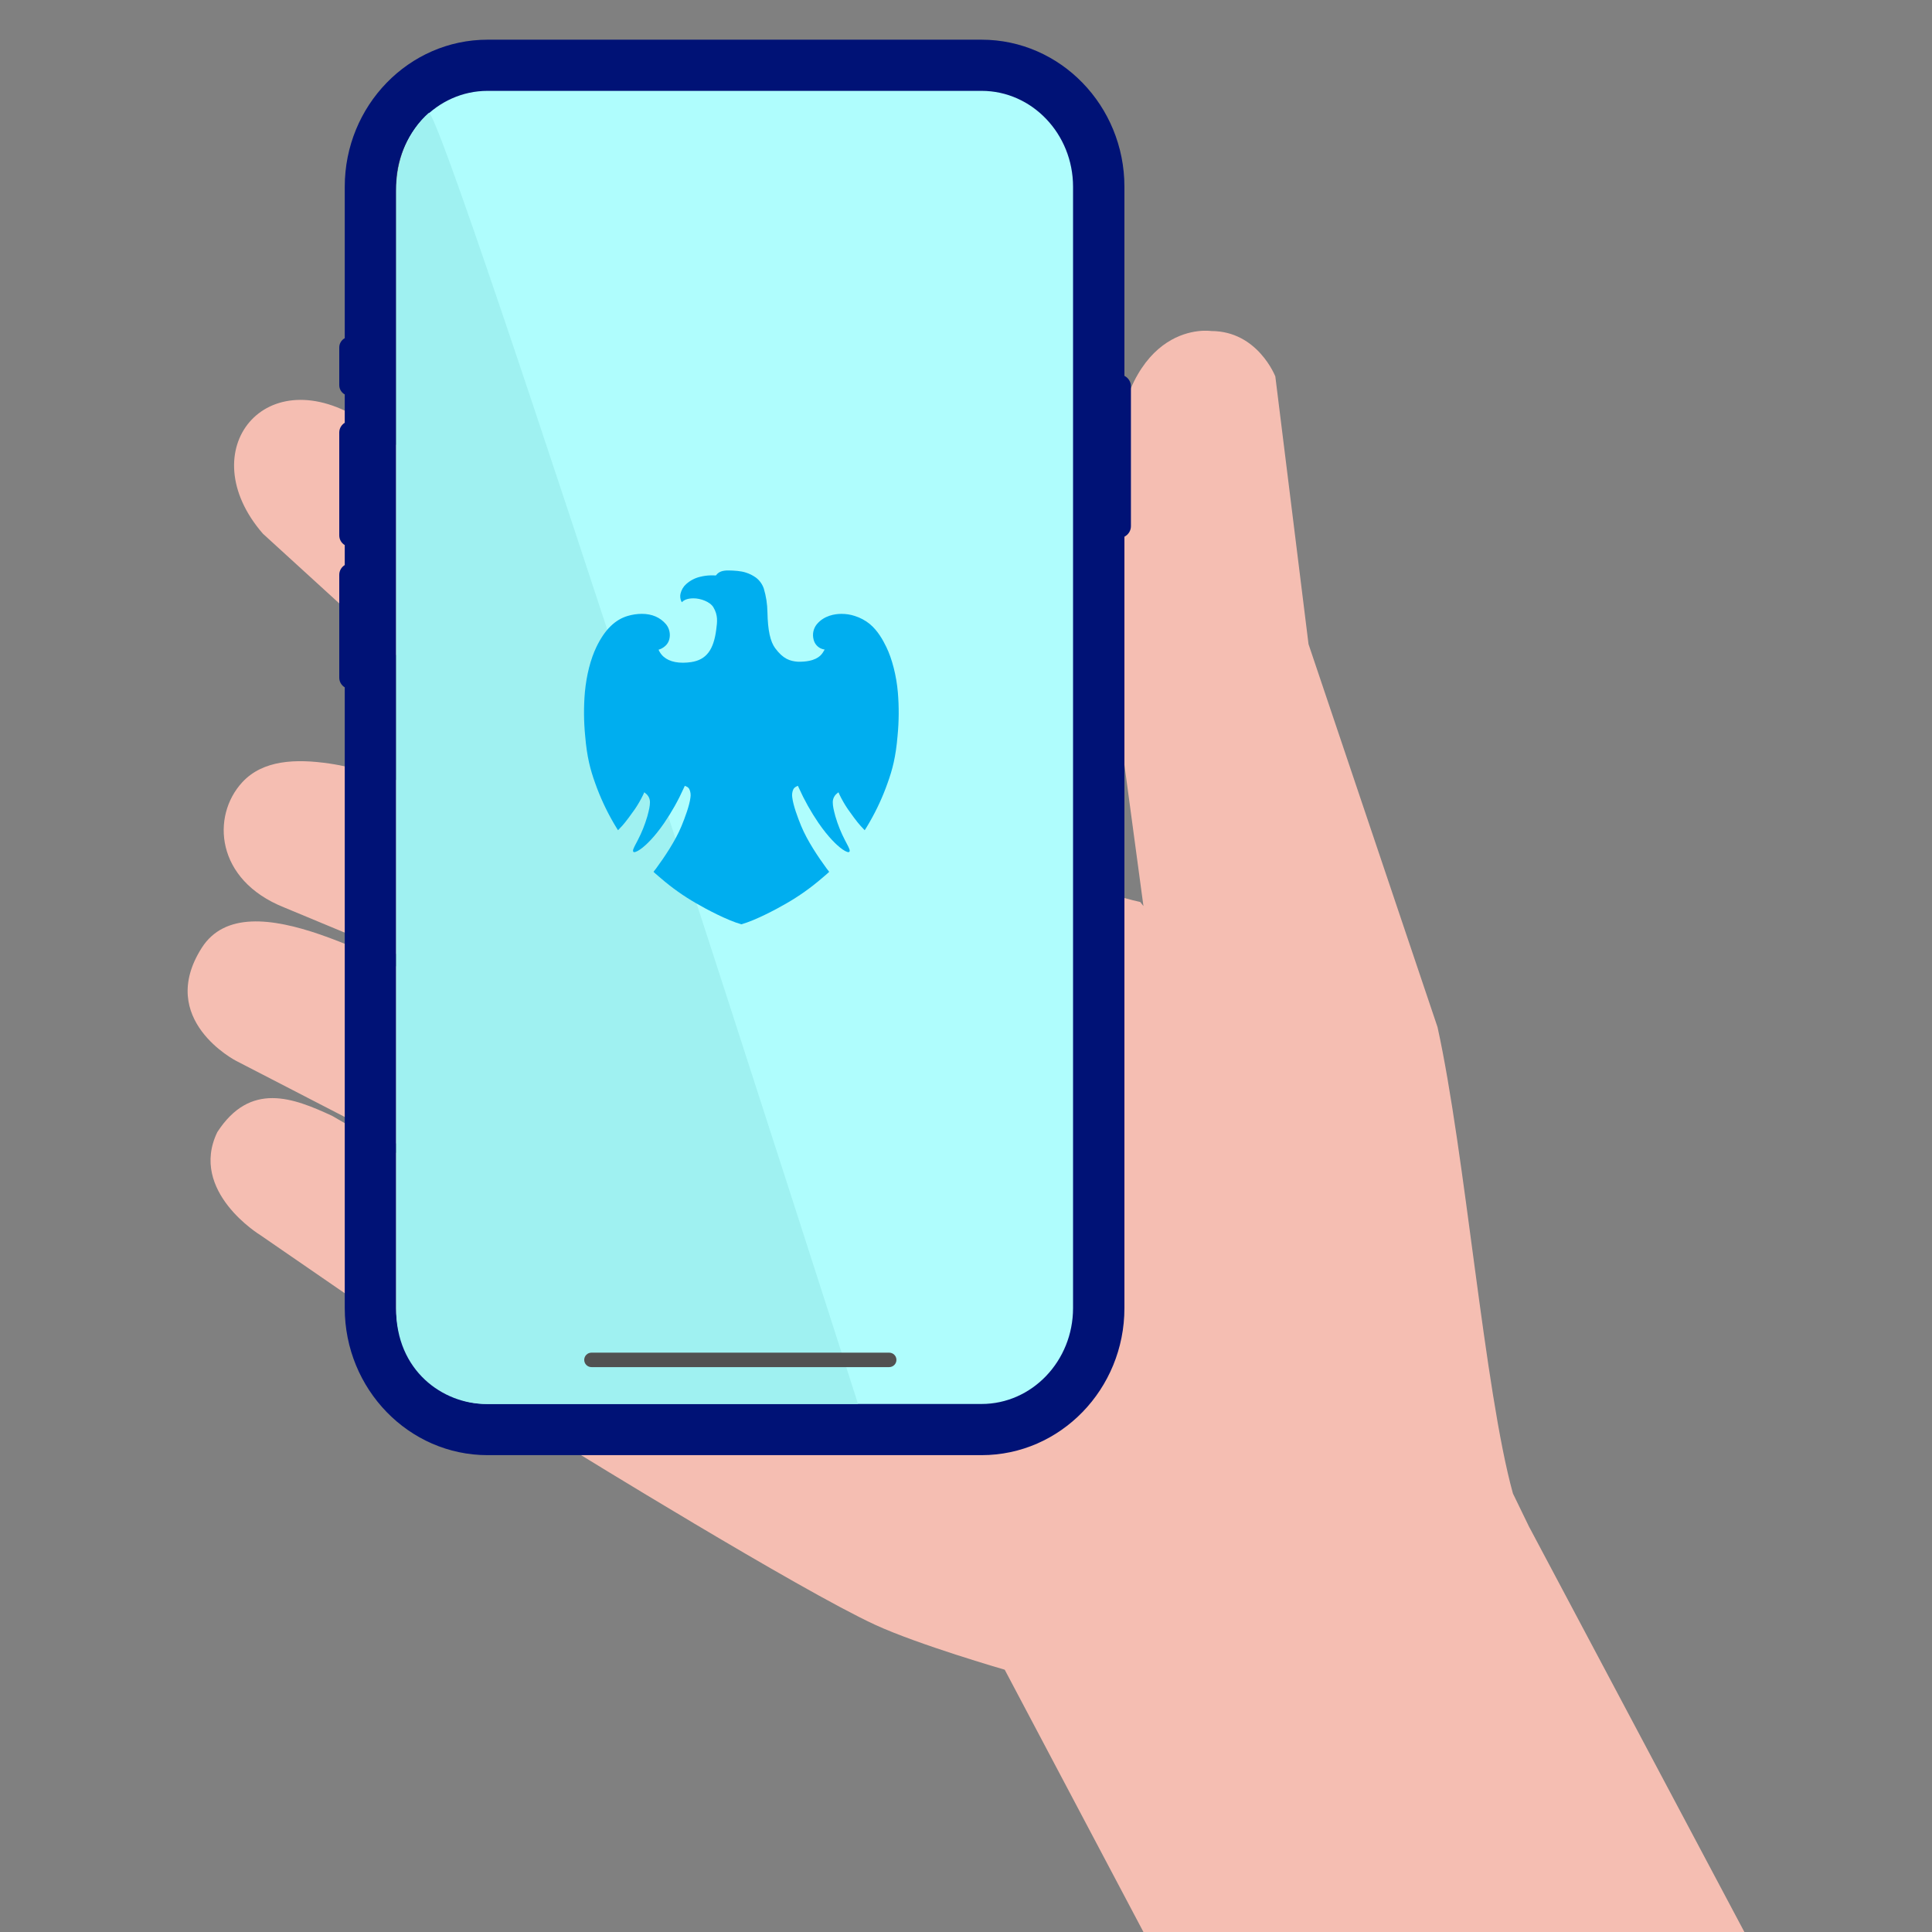 <svg width="120" height="120" viewBox="0 0 120 120" fill="none" xmlns="http://www.w3.org/2000/svg">
<rect x="0" y="0" width="120" height="120" fill="#808080" stroke="none"/>
<path d="M94.997 94.879L93.971 92.764C92.192 86.342 91.011 71.617 89.287 63.794L81.275 40.01L79.213 23.382C79.213 23.382 78.121 20.562 75.235 20.561C75.235 20.561 69.912 19.722 69.186 28.814C68.648 35.534 69.062 41.727 69.062 41.727L71.021 56.277L70.823 56.024C68.474 55.526 63.535 53.575 55.642 51.174L42.192 40.867L30.392 31.998C30.392 31.998 25.177 27.983 22.581 26.164C16.52 22.174 11.827 27.967 16.331 33.151L23.9 40.061L33.137 48.27L41.827 56.016L41.657 56.592L29.358 50.077C29.358 50.077 23.705 47.901 20.462 47.425C18.375 47.12 16.326 47.195 15.04 48.596C13.121 50.685 13.376 54.651 17.633 56.356L27.787 60.578L37.11 65.344L37.03 66.202L27.7 61.288C24.282 60.324 15.361 54.416 12.527 58.878C9.693 63.339 14.663 65.89 14.663 65.89L33.01 75.365L33.153 76.289L26.66 72.792L20.636 69.311C18.196 68.177 15.545 67.162 13.498 70.317C11.715 74.004 16.166 76.713 16.166 76.713L35.449 89.989C35.449 89.989 49.627 98.734 54.346 100.914C57.035 102.156 62.405 103.709 62.405 103.709L71.021 120.001L108.347 120.001L95.001 94.879L94.997 94.879Z" fill="#F5BEB2"/>
<path d="M30.412 89.732H61.585C64.767 89.732 67.357 86.972 67.357 83.577V11.616C67.357 8.221 64.767 5.461 61.585 5.461H30.412C27.23 5.461 24.64 8.221 24.64 11.616V83.577C24.64 86.972 27.23 89.732 30.412 89.732Z" fill="#AFFDFD"/>
<g clip-path="url(#clip0_3042_90913)">
<path d="M69.84 23.345V11.601C69.84 6.566 65.861 2.465 60.968 2.465H30.285C25.392 2.465 21.413 6.562 21.413 11.601V21.005C21.211 21.119 21.072 21.332 21.072 21.58V23.924C21.072 24.172 21.211 24.385 21.413 24.499V26.26C21.211 26.386 21.072 26.607 21.072 26.863V33.253C21.072 33.509 21.207 33.73 21.413 33.856V35.097C21.211 35.223 21.072 35.444 21.072 35.7V42.09C21.072 42.346 21.207 42.566 21.413 42.693V81.246C21.413 86.281 25.392 90.382 30.285 90.382H60.968C65.861 90.382 69.84 86.285 69.84 81.246V33.336C70.078 33.214 70.244 32.966 70.244 32.682V23.999C70.244 23.715 70.082 23.467 69.84 23.345ZM60.968 87.203H30.285C27.153 87.203 24.604 84.532 24.604 81.246V11.601C24.604 8.315 27.153 5.644 30.285 5.644H46.047H60.968C64.1 5.644 66.649 8.315 66.649 11.601V81.246C66.649 84.532 64.1 87.203 60.968 87.203Z" fill="#001276"/>
<path d="M30.174 87.202H53.294C53.294 87.202 27.407 6.333 26.627 7.018C25.403 8.094 24.604 9.866 24.604 11.868V81.264C24.584 85.169 27.541 87.202 30.174 87.202Z" fill="#9FF1F1"/>
<path d="M55.223 84.914H36.738C36.489 84.914 36.287 84.713 36.287 84.465C36.287 84.216 36.489 84.016 36.738 84.016H55.227C55.477 84.016 55.679 84.216 55.679 84.465C55.679 84.713 55.477 84.914 55.227 84.914H55.223Z" fill="#515151"/>
<path d="M55.767 42.999C55.843 43.897 55.837 44.801 55.75 45.697C55.64 47.015 55.43 47.803 55.126 48.647C54.829 49.486 54.457 50.293 54.016 51.059L53.991 51.102C53.859 51.327 53.762 51.491 53.707 51.569C53.698 51.558 53.688 51.546 53.675 51.532C53.625 51.478 53.551 51.397 53.436 51.277C53.268 51.102 52.796 50.458 52.663 50.26C52.471 49.977 52.299 49.679 52.149 49.369L52.078 49.21L51.946 49.319C51.872 49.386 51.814 49.47 51.776 49.564C51.738 49.658 51.721 49.759 51.726 49.861C51.729 50.059 51.773 50.287 51.887 50.704C52.038 51.222 52.239 51.722 52.488 52.197C52.519 52.258 52.551 52.317 52.58 52.373C52.757 52.703 52.825 52.854 52.741 52.917C52.73 52.925 52.716 52.929 52.702 52.928C52.598 52.928 52.405 52.825 52.186 52.65C51.991 52.496 51.47 52.035 50.839 51.116C50.368 50.427 49.958 49.695 49.614 48.928L49.56 48.808C49.506 48.828 49.455 48.854 49.406 48.884C49.354 48.915 49.31 48.96 49.28 49.014C49.205 49.174 49.18 49.356 49.209 49.532C49.267 50.021 49.542 50.768 49.764 51.307C50.139 52.218 50.828 53.242 51.341 53.941C51.361 53.968 51.384 53.996 51.408 54.026C51.442 54.066 51.473 54.108 51.503 54.151C51.458 54.199 51.354 54.288 51.227 54.397L51.039 54.557C50.358 55.143 49.627 55.661 48.855 56.105C48.214 56.479 46.911 57.169 46.047 57.41C45.184 57.169 43.881 56.479 43.24 56.105C42.467 55.662 41.736 55.143 41.056 54.557L40.862 54.392C40.736 54.285 40.632 54.195 40.589 54.149C40.61 54.122 40.733 53.968 40.753 53.941C41.265 53.244 41.955 52.221 42.33 51.307C42.551 50.769 42.828 50.024 42.886 49.531C42.915 49.355 42.89 49.175 42.815 49.015C42.778 48.946 42.721 48.892 42.653 48.86L42.535 48.808L42.48 48.928C42.137 49.695 41.727 50.427 41.255 51.116C40.626 52.035 40.104 52.495 39.909 52.65C39.693 52.822 39.496 52.928 39.392 52.928C39.381 52.929 39.37 52.927 39.36 52.921L39.34 52.905C39.278 52.836 39.349 52.683 39.516 52.37C39.546 52.315 39.576 52.257 39.607 52.197C39.855 51.723 40.056 51.223 40.207 50.705C40.322 50.286 40.366 50.057 40.369 49.861C40.374 49.759 40.357 49.657 40.319 49.563C40.281 49.469 40.223 49.386 40.149 49.319L40.017 49.21L39.946 49.369C39.796 49.679 39.624 49.977 39.432 50.26C39.298 50.459 38.825 51.103 38.659 51.277C38.543 51.397 38.469 51.479 38.419 51.533C38.407 51.547 38.397 51.558 38.387 51.568C38.331 51.489 38.229 51.315 38.09 51.079C37.644 50.307 37.269 49.493 36.969 48.647C36.665 47.803 36.454 47.014 36.345 45.698C36.257 44.8 36.251 43.896 36.328 42.998C36.426 41.941 36.679 40.944 37.042 40.189C37.555 39.122 38.194 38.489 38.994 38.255C39.276 38.172 39.568 38.129 39.861 38.127C40.497 38.127 41.004 38.345 41.37 38.776C41.472 38.901 41.544 39.05 41.579 39.211C41.615 39.371 41.613 39.538 41.574 39.697C41.503 39.987 41.309 40.175 41.05 40.301C41.003 40.323 40.955 40.341 40.906 40.354C40.925 40.408 40.951 40.46 40.983 40.507C41.239 40.937 41.737 41.163 42.42 41.163C42.586 41.162 42.751 41.15 42.915 41.126C43.888 40.985 44.326 40.344 44.486 39.109C44.549 38.627 44.608 38.222 44.311 37.721C44.102 37.37 43.507 37.162 43.072 37.164C42.682 37.166 42.476 37.271 42.352 37.407C42.346 37.387 42.319 37.353 42.311 37.335C42.249 37.191 42.233 37.031 42.267 36.878C42.321 36.645 42.444 36.435 42.619 36.28C42.876 36.049 43.185 35.891 43.517 35.819C43.725 35.769 43.938 35.741 44.153 35.737C44.202 35.737 44.367 35.736 44.441 35.743C44.473 35.745 44.478 35.73 44.502 35.7C44.644 35.521 44.868 35.423 45.276 35.432C45.59 35.44 46.008 35.456 46.338 35.567C46.555 35.636 46.761 35.74 46.949 35.874C47.175 36.044 47.346 36.281 47.441 36.554C47.583 37.029 47.66 37.522 47.667 38.019C47.689 39.159 47.844 39.851 48.15 40.264C48.644 40.929 49.065 41.068 49.575 41.102L49.63 41.102C50.593 41.102 50.944 40.784 51.101 40.542C51.144 40.479 51.184 40.413 51.221 40.346C51.153 40.334 51.086 40.316 51.021 40.292C50.901 40.245 50.793 40.168 50.708 40.068C50.622 39.967 50.562 39.847 50.532 39.716C50.49 39.555 50.486 39.385 50.52 39.222C50.555 39.058 50.627 38.906 50.73 38.778C51.186 38.225 51.865 38.134 52.23 38.129L52.271 38.129C52.551 38.128 52.83 38.172 53.097 38.26C53.431 38.365 53.744 38.533 54.02 38.755C54.52 39.172 54.835 39.741 55.053 40.19C55.411 40.925 55.679 41.976 55.767 42.999Z" fill="#00AEEF"/>
</g>
<defs>
<clipPath id="clip0_3042_90913">
<rect width="49.172" height="87.913" fill="white" transform="translate(21.072 2.465)"/>
</clipPath>
</defs>
</svg>
